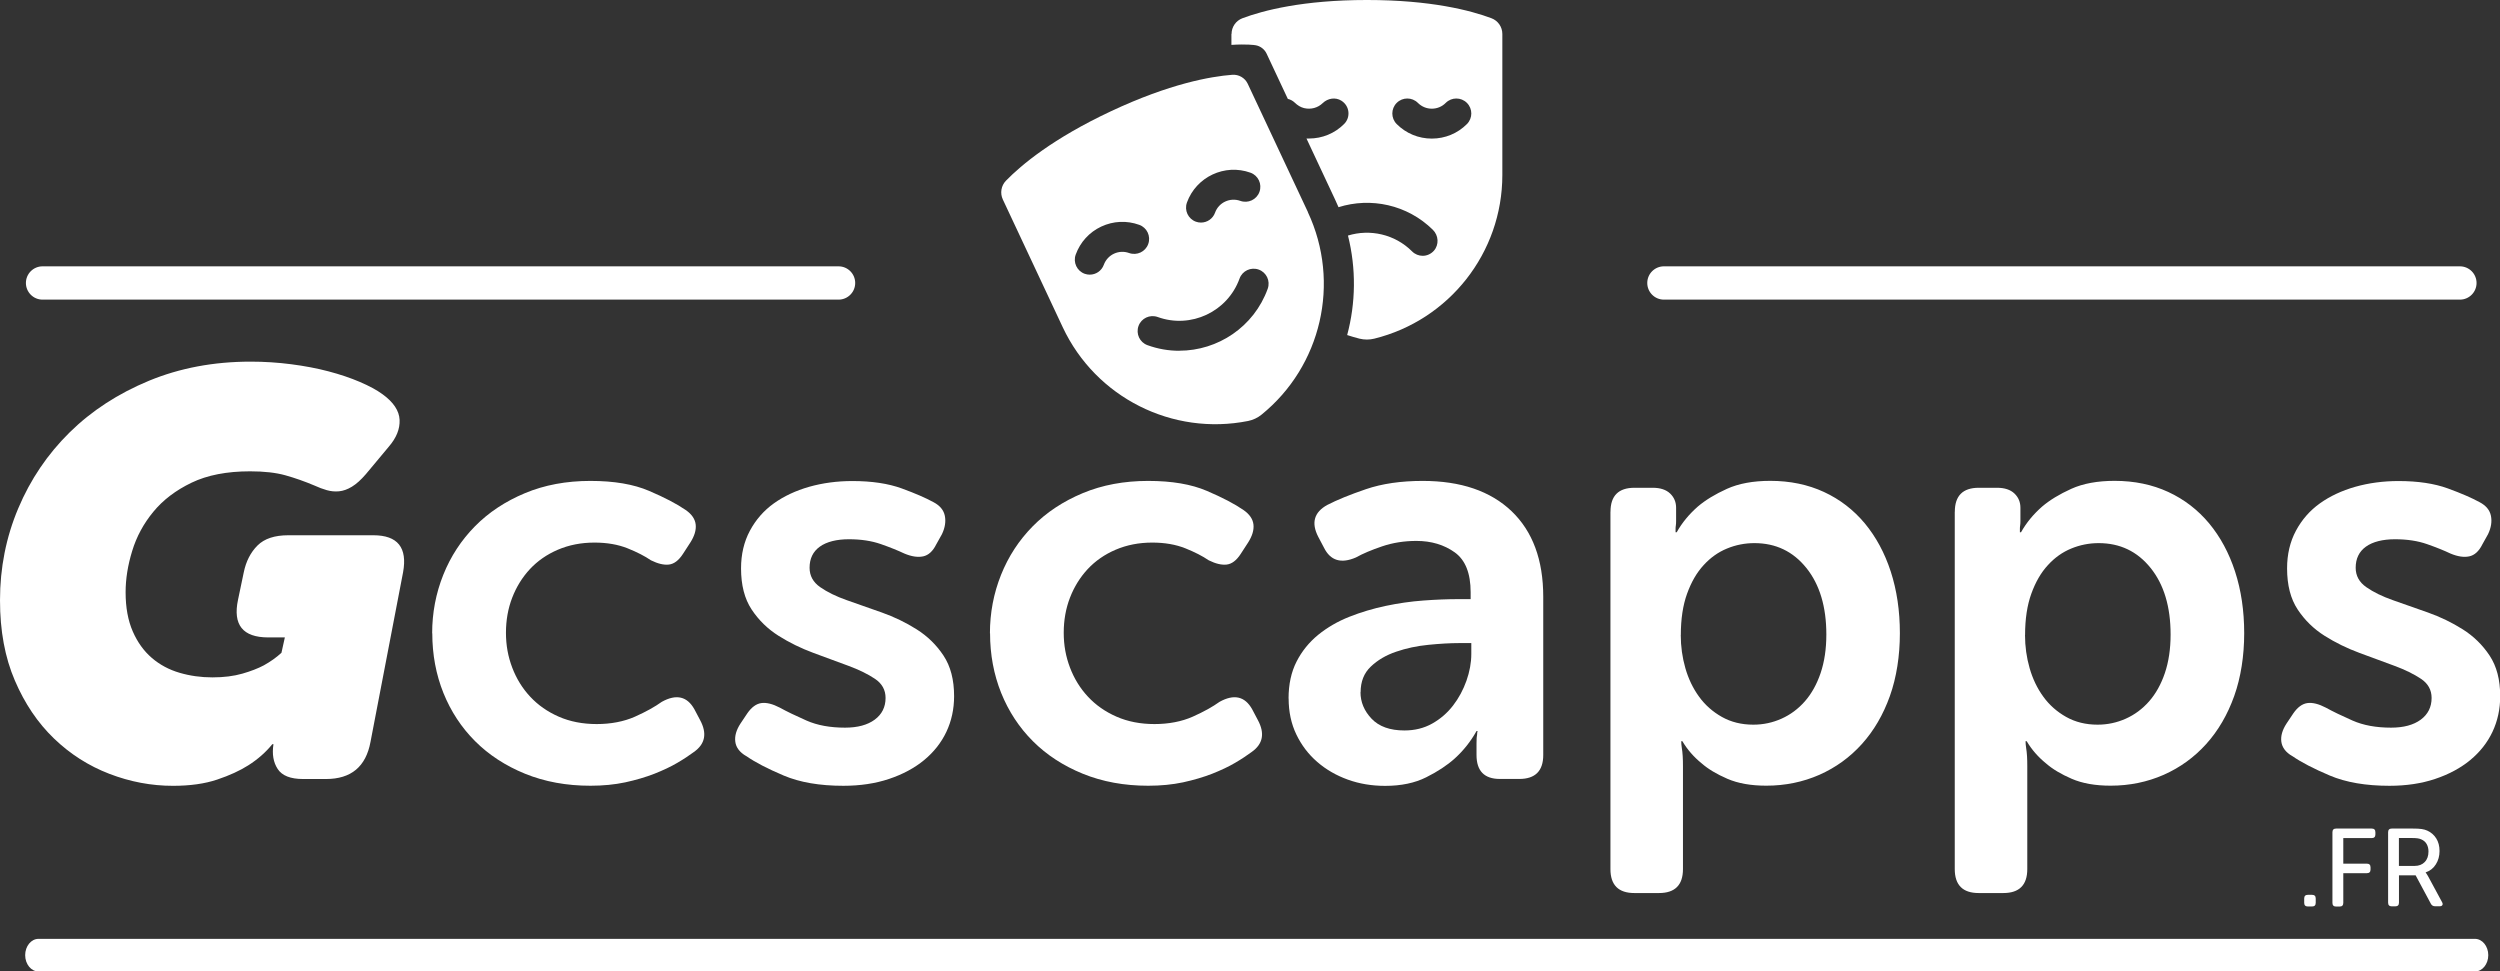 <?xml version="1.0" encoding="UTF-8"?>
<svg id="Calque_2" data-name="Calque 2" xmlns="http://www.w3.org/2000/svg" viewBox="0 0 375.38 145.87">
  <rect x="0" y="0" width="375.38" height="145.87" fill="#333333" stroke="none"/>
  <defs>
    <style>
      .cls-1 {
        fill: #fff;
      }
    </style>
  </defs>
  <g id="PRINT">
    <g>
      <g id="CUSTOM-group">
        <path class="cls-1" d="M184.9,5.1v1.64c2.27-.15,3.49.03,3.61.05.73.12,1.35.59,1.67,1.26l3.19,6.8c.39.09.75.28,1.06.58.39.38.85.67,1.37.8,1.04.25,2.08-.04,2.81-.75.76-.73,1.91-.92,2.8-.36,1.27.8,1.41,2.51.41,3.5-1.41,1.41-3.28,2.18-5.27,2.18-.13,0-.26,0-.38,0l4.29,9.15c.18.39.35.77.52,1.16,4.83-1.52,10.33-.39,14.17,3.4.86.85.95,2.23.15,3.14-.45.5-1.06.76-1.68.76-.57,0-1.15-.22-1.59-.66-2.6-2.6-6.34-3.39-9.63-2.38,1.25,4.98,1.17,10.12-.12,14.94.61.2,1.23.38,1.85.54.73.18,1.49.18,2.22,0,11.23-2.78,19.23-12.88,19.23-24.57V5.1c0-1.05-.65-1.99-1.63-2.36-3.09-1.16-9.07-2.74-18.7-2.74s-15.61,1.58-18.7,2.74c-.98.37-1.63,1.31-1.63,2.36ZM209.72,15.45c.88-.88,2.3-.88,3.18,0,.56.56,1.3.87,2.09.87s1.54-.31,2.09-.87c.88-.88,2.3-.88,3.18,0,.88.88.88,2.3,0,3.18-1.41,1.41-3.28,2.18-5.27,2.18s-3.86-.77-5.27-2.18c-.88-.88-.88-2.3,0-3.18Z"/>
        <path class="cls-1" d="M196.39,31.85l-9.04-19.27c-.42-.89-1.34-1.42-2.32-1.35-3.26.25-9.39,1.33-18.21,5.47-8.72,4.09-13.46,8.06-15.77,10.43-.73.75-.92,1.88-.47,2.83l8.99,19.17c4.97,10.59,16.5,16.34,27.84,14.08.73-.15,1.42-.47,2-.94,8.99-7.28,11.93-19.82,6.97-30.41ZM178.22,30.41c1.4-3.86,5.68-5.87,9.54-4.48,1.17.42,1.77,1.71,1.35,2.88-.42,1.17-1.71,1.77-2.88,1.35-1.54-.55-3.24.24-3.79,1.78-.33.91-1.19,1.48-2.11,1.48-.25,0-.51-.04-.76-.13-1.17-.42-1.77-1.71-1.35-2.87ZM169.53,37.99c-.74-.27-1.55-.23-2.26.1s-1.26.93-1.53,1.67c-.33.91-1.19,1.48-2.11,1.48-.25,0-.51-.04-.76-.13-1.17-.42-1.77-1.71-1.35-2.88.68-1.87,2.04-3.37,3.84-4.21s3.82-.94,5.7-.26c1.17.42,1.77,1.71,1.35,2.88-.42,1.17-1.71,1.77-2.88,1.35ZM177.07,52.67c-1.59,0-3.2-.27-4.77-.84-1.17-.42-1.77-1.71-1.35-2.88.42-1.17,1.71-1.77,2.88-1.35,4.98,1.8,10.49-.79,12.29-5.77.42-1.17,1.71-1.77,2.88-1.35,1.17.42,1.77,1.71,1.35,2.88-2.07,5.73-7.5,9.3-13.27,9.3Z"/>
      </g>
      <path id="CUSTOM" class="cls-1" d="M371.62,145.87H5.78c-1.1,0-2-1.1-2-2.45s.9-2.45,2-2.45h365.84c1.1,0,2,1.1,2,2.45,0,1.35-.9,2.45-2,2.45Z"/>
      <g id="CUSTOM-group-2" data-name="CUSTOM-group">
        <path class="cls-1" d="M125.91,44.99H6.39c-1.38,0-2.5-1.12-2.5-2.5s1.12-2.5,2.5-2.5h119.52c1.38,0,2.5,1.12,2.5,2.5,0,1.38-1.12,2.5-2.5,2.5Z"/>
        <path class="cls-1" d="M369.36,44.99h-119.52c-1.38,0-2.5-1.12-2.5-2.5s1.12-2.5,2.5-2.5h119.52c1.38,0,2.5,1.12,2.5,2.5,0,1.38-1.12,2.5-2.5,2.5Z"/>
      </g>
      <g>
        <path class="cls-1" d="M0,90.13c0-4.86.91-9.46,2.74-13.8,1.83-4.34,4.4-8.14,7.71-11.4,3.31-3.26,7.29-5.84,11.92-7.76,4.63-1.91,9.72-2.87,15.26-2.87,2.06,0,4.08.13,6.09.39,2,.26,3.87.61,5.61,1.07,1.74.46,3.31.99,4.71,1.59,1.4.6,2.53,1.21,3.39,1.84,1.66,1.2,2.51,2.49,2.57,3.86.06,1.37-.49,2.71-1.63,4.03l-3.43,4.11c-.74.86-1.44,1.49-2.1,1.89-.66.4-1.3.63-1.93.69-.63.06-1.24,0-1.84-.17s-1.21-.4-1.84-.69c-1.49-.63-2.94-1.14-4.37-1.54-1.43-.4-3.2-.6-5.31-.6-3.49,0-6.42.57-8.79,1.71-2.37,1.14-4.29,2.6-5.74,4.37-1.46,1.77-2.52,3.73-3.17,5.87-.66,2.14-.99,4.21-.99,6.21,0,2.29.36,4.24,1.07,5.87.71,1.63,1.67,2.96,2.87,3.99,1.2,1.03,2.59,1.77,4.16,2.23,1.57.46,3.21.69,4.93.69s3.21-.19,4.5-.56c1.29-.37,2.36-.79,3.21-1.24,1.03-.57,1.91-1.2,2.66-1.89l.51-2.31h-2.49c-3.83,0-5.34-1.89-4.54-5.66l.86-4.11c.34-1.66,1.03-3,2.06-4.03,1.03-1.03,2.57-1.54,4.63-1.54h12.77c3.66,0,5.14,1.86,4.46,5.57l-4.89,25.46c-.69,3.72-2.91,5.57-6.69,5.57h-3.43c-1.89,0-3.16-.5-3.81-1.5-.66-1-.87-2.24-.64-3.73h-.17c-.97,1.2-2.17,2.26-3.6,3.17-1.26.8-2.82,1.52-4.67,2.14-1.86.63-4.07.94-6.64.94-3.26,0-6.44-.6-9.56-1.8-3.12-1.2-5.89-2.97-8.32-5.31-2.43-2.34-4.39-5.24-5.87-8.7-1.49-3.46-2.23-7.47-2.23-12.04Z"/>
        <path class="cls-1" d="M64.89,95.1c0-3.09.56-6.01,1.67-8.79,1.11-2.77,2.7-5.2,4.76-7.29,2.06-2.09,4.56-3.74,7.5-4.97,2.94-1.23,6.22-1.84,9.82-1.84s6.49.5,8.83,1.5c2.34,1,4.17,1.96,5.49,2.87.91.63,1.41,1.36,1.5,2.19.09.83-.19,1.73-.81,2.7l-1.11,1.71c-.63.97-1.33,1.5-2.1,1.59-.77.09-1.67-.13-2.7-.64-.92-.63-2.09-1.23-3.51-1.8-1.43-.57-3.09-.86-4.97-.86-2,0-3.83.36-5.49,1.07-1.66.71-3.06,1.69-4.2,2.91-1.14,1.23-2.03,2.66-2.66,4.29-.63,1.63-.94,3.39-.94,5.27s.31,3.57.94,5.23c.63,1.66,1.53,3.12,2.7,4.37,1.17,1.26,2.6,2.26,4.29,3,1.69.74,3.59,1.11,5.7,1.11s4.08-.37,5.74-1.11c1.66-.74,3-1.49,4.03-2.23,2.17-1.2,3.8-.83,4.89,1.11l.86,1.63c1.08,2,.77,3.6-.94,4.8-.69.51-1.51,1.06-2.49,1.63-.97.57-2.12,1.11-3.43,1.63-1.31.51-2.77.94-4.37,1.29-1.6.34-3.34.51-5.23.51-3.6,0-6.87-.6-9.82-1.8-2.94-1.2-5.44-2.83-7.5-4.89s-3.64-4.47-4.76-7.24c-1.11-2.77-1.67-5.76-1.67-8.96Z"/>
        <path class="cls-1" d="M112.04,113.53c-.97-.57-1.52-1.29-1.63-2.14-.12-.86.14-1.77.77-2.74l1.03-1.54c.63-.91,1.33-1.43,2.1-1.54.77-.11,1.7.12,2.79.69,1.03.57,2.36,1.21,3.99,1.93,1.63.72,3.56,1.07,5.79,1.07,1.89,0,3.37-.4,4.46-1.2,1.08-.8,1.63-1.89,1.63-3.26,0-1.2-.53-2.16-1.59-2.87-1.06-.71-2.4-1.37-4.03-1.97-1.63-.6-3.37-1.24-5.23-1.93-1.86-.69-3.6-1.54-5.23-2.57-1.63-1.03-2.97-2.34-4.03-3.94-1.06-1.6-1.59-3.66-1.59-6.17,0-2.11.44-4,1.33-5.66.89-1.66,2.09-3.03,3.6-4.11,1.51-1.08,3.29-1.91,5.31-2.49,2.03-.57,4.19-.86,6.47-.86,2.92,0,5.39.37,7.42,1.11,2.03.74,3.61,1.43,4.76,2.06.97.51,1.54,1.2,1.71,2.06.17.86.03,1.77-.43,2.74l-.86,1.54c-.51,1.03-1.17,1.63-1.97,1.8-.8.17-1.74.03-2.83-.43-.97-.46-2.14-.93-3.51-1.41-1.37-.48-2.97-.73-4.8-.73s-3.34.37-4.37,1.11c-1.03.74-1.54,1.8-1.54,3.17,0,1.2.53,2.17,1.59,2.91,1.06.74,2.4,1.4,4.03,1.97,1.63.57,3.37,1.19,5.23,1.84,1.86.66,3.6,1.5,5.23,2.53,1.63,1.03,2.97,2.34,4.03,3.94,1.06,1.6,1.59,3.63,1.59,6.09,0,1.94-.39,3.73-1.16,5.36-.77,1.63-1.89,3.04-3.34,4.24-1.46,1.2-3.21,2.14-5.27,2.83-2.06.69-4.34,1.03-6.86,1.03-3.54,0-6.53-.51-8.96-1.54-2.43-1.03-4.3-2-5.61-2.92Z"/>
        <path class="cls-1" d="M148.64,95.1c0-3.09.56-6.01,1.67-8.79,1.11-2.77,2.7-5.2,4.76-7.29,2.06-2.09,4.56-3.74,7.5-4.97,2.94-1.23,6.22-1.84,9.82-1.84s6.49.5,8.83,1.5c2.34,1,4.17,1.96,5.49,2.87.91.63,1.41,1.36,1.5,2.19.09.83-.19,1.73-.81,2.7l-1.11,1.71c-.63.97-1.33,1.5-2.1,1.59-.77.09-1.67-.13-2.7-.64-.92-.63-2.09-1.23-3.51-1.8-1.43-.57-3.09-.86-4.97-.86-2,0-3.83.36-5.49,1.07-1.66.71-3.06,1.69-4.2,2.91-1.14,1.23-2.03,2.66-2.66,4.29-.63,1.63-.94,3.39-.94,5.27s.31,3.57.94,5.23c.63,1.66,1.53,3.12,2.7,4.37,1.17,1.26,2.6,2.26,4.29,3,1.69.74,3.59,1.11,5.7,1.11s4.08-.37,5.74-1.11c1.66-.74,3-1.49,4.03-2.23,2.17-1.2,3.8-.83,4.89,1.11l.86,1.63c1.08,2,.77,3.6-.94,4.8-.69.51-1.51,1.06-2.49,1.63-.97.57-2.12,1.11-3.43,1.63-1.31.51-2.77.94-4.37,1.29-1.6.34-3.34.51-5.23.51-3.6,0-6.87-.6-9.82-1.8-2.94-1.2-5.44-2.83-7.5-4.89s-3.64-4.47-4.76-7.24c-1.11-2.77-1.67-5.76-1.67-8.96Z"/>
        <path class="cls-1" d="M193.48,104.87c0-2.11.4-3.96,1.2-5.53.8-1.57,1.89-2.91,3.26-4.03,1.37-1.11,2.93-2.01,4.67-2.7,1.74-.69,3.56-1.23,5.44-1.63,1.89-.4,3.77-.67,5.66-.81,1.88-.14,3.66-.21,5.31-.21h1.8v-1.03c0-2.86-.8-4.86-2.4-6-1.6-1.14-3.52-1.71-5.74-1.71-1.83,0-3.54.27-5.14.81-1.6.54-2.92,1.1-3.94,1.67-2.23.97-3.83.49-4.8-1.46l-.86-1.63c-1.09-2.11-.63-3.71,1.37-4.8,1.43-.74,3.36-1.53,5.79-2.36,2.43-.83,5.27-1.24,8.53-1.24,5.71,0,10.16,1.52,13.33,4.54,3.17,3.03,4.76,7.32,4.76,12.86v23.75c0,2.4-1.2,3.6-3.6,3.6h-2.91c-2.34,0-3.51-1.2-3.51-3.6v-1.71c0-.69.03-1.14.09-1.37,0-.23.03-.4.08-.51h-.17c-.86,1.54-1.94,2.91-3.26,4.11-1.14,1.03-2.57,1.97-4.29,2.83-1.71.86-3.77,1.29-6.17,1.29-2,0-3.87-.31-5.61-.94-1.74-.63-3.27-1.51-4.59-2.66-1.32-1.14-2.36-2.51-3.13-4.11-.77-1.6-1.16-3.4-1.16-5.4ZM204.28,103.93c0,1.49.56,2.82,1.67,3.99,1.11,1.17,2.76,1.76,4.93,1.76,1.54,0,2.93-.34,4.16-1.03,1.23-.69,2.27-1.59,3.13-2.7s1.53-2.36,2.02-3.73c.48-1.37.73-2.71.73-4.03v-1.63h-1.8c-1.37,0-2.91.09-4.63.26s-3.33.51-4.84,1.03c-1.52.51-2.79,1.26-3.81,2.23-1.03.97-1.54,2.26-1.54,3.86Z"/>
        <path class="cls-1" d="M241.82,76.84c0-2.4,1.2-3.6,3.6-3.6h2.74c1.14,0,2.01.29,2.61.86.6.57.9,1.29.9,2.14v1.97c0,.29-.01.51-.04.69-.03.17-.04.34-.04.51v.51h.17c.8-1.43,1.86-2.71,3.17-3.86,1.14-.97,2.6-1.86,4.37-2.66,1.77-.8,3.94-1.2,6.51-1.2,2.97,0,5.66.56,8.06,1.67,2.4,1.11,4.44,2.69,6.13,4.71,1.68,2.03,2.99,4.44,3.9,7.24.91,2.8,1.37,5.89,1.37,9.26s-.5,6.63-1.5,9.43c-1,2.8-2.4,5.2-4.2,7.2-1.8,2-3.93,3.54-6.39,4.63-2.46,1.08-5.12,1.63-7.97,1.63-2.29,0-4.23-.34-5.83-1.03-1.6-.69-2.89-1.46-3.86-2.31-1.2-.97-2.17-2.09-2.91-3.34h-.17c0,.29.03.63.09,1.03.06.34.1.74.13,1.2.03.46.04.97.04,1.54v15.43c0,2.4-1.2,3.6-3.6,3.6h-3.69c-2.4,0-3.6-1.2-3.6-3.6v-53.66ZM252.37,95.35c0,1.71.23,3.37.69,4.97.46,1.6,1.14,3.03,2.06,4.29.91,1.26,2.06,2.27,3.43,3.04,1.37.77,2.94,1.16,4.71,1.16,1.49,0,2.9-.3,4.24-.9,1.34-.6,2.51-1.47,3.51-2.61,1-1.14,1.79-2.56,2.36-4.24.57-1.69.86-3.61.86-5.79,0-4.17-1-7.5-3-9.99-2-2.49-4.6-3.73-7.8-3.73-1.43,0-2.8.27-4.11.81-1.32.54-2.49,1.37-3.51,2.49-1.03,1.11-1.86,2.54-2.49,4.29-.63,1.74-.94,3.81-.94,6.21Z"/>
        <path class="cls-1" d="M293.52,76.84c0-2.4,1.2-3.6,3.6-3.6h2.74c1.14,0,2.01.29,2.61.86.6.57.9,1.29.9,2.14v1.97c0,.29-.01.51-.04.69-.03.17-.04.34-.04.51v.51h.17c.8-1.43,1.86-2.71,3.17-3.86,1.14-.97,2.6-1.86,4.37-2.66,1.77-.8,3.94-1.2,6.51-1.2,2.97,0,5.66.56,8.06,1.67,2.4,1.11,4.44,2.69,6.13,4.71,1.68,2.03,2.99,4.44,3.9,7.24.91,2.8,1.37,5.89,1.37,9.26s-.5,6.63-1.5,9.43c-1,2.8-2.4,5.2-4.2,7.2-1.8,2-3.93,3.54-6.39,4.63-2.46,1.08-5.12,1.63-7.97,1.63-2.29,0-4.23-.34-5.83-1.03-1.6-.69-2.89-1.46-3.86-2.31-1.2-.97-2.17-2.09-2.91-3.34h-.17c0,.29.03.63.09,1.03.06.34.1.74.13,1.2.03.46.04.97.04,1.54v15.43c0,2.4-1.2,3.6-3.6,3.6h-3.69c-2.4,0-3.6-1.2-3.6-3.6v-53.66ZM304.06,95.35c0,1.71.23,3.37.69,4.97.46,1.6,1.14,3.03,2.06,4.29.91,1.26,2.06,2.27,3.43,3.04,1.37.77,2.94,1.16,4.71,1.16,1.49,0,2.9-.3,4.24-.9,1.34-.6,2.51-1.47,3.51-2.61,1-1.14,1.79-2.56,2.36-4.24.57-1.69.86-3.61.86-5.79,0-4.17-1-7.5-3-9.99-2-2.49-4.6-3.73-7.8-3.73-1.43,0-2.8.27-4.11.81-1.32.54-2.49,1.37-3.51,2.49-1.03,1.11-1.86,2.54-2.49,4.29-.63,1.74-.94,3.81-.94,6.21Z"/>
        <path class="cls-1" d="M344.18,113.53c-.97-.57-1.51-1.29-1.63-2.14-.12-.86.14-1.77.77-2.74l1.03-1.54c.63-.91,1.33-1.43,2.1-1.54.77-.11,1.7.12,2.79.69,1.03.57,2.36,1.21,3.99,1.93,1.63.72,3.56,1.07,5.79,1.07,1.89,0,3.37-.4,4.46-1.2,1.08-.8,1.63-1.89,1.63-3.26,0-1.2-.53-2.16-1.59-2.87-1.06-.71-2.4-1.37-4.03-1.97s-3.37-1.24-5.23-1.93c-1.86-.69-3.6-1.54-5.23-2.57-1.63-1.03-2.97-2.34-4.03-3.94-1.06-1.6-1.59-3.66-1.59-6.17,0-2.11.44-4,1.33-5.66.89-1.66,2.09-3.03,3.6-4.11,1.51-1.08,3.29-1.91,5.32-2.49,2.03-.57,4.19-.86,6.47-.86,2.92,0,5.39.37,7.42,1.11,2.03.74,3.61,1.43,4.76,2.06.97.51,1.54,1.2,1.71,2.06.17.86.03,1.77-.43,2.74l-.86,1.54c-.51,1.03-1.17,1.63-1.97,1.8-.8.17-1.74.03-2.83-.43-.97-.46-2.14-.93-3.51-1.41-1.37-.48-2.97-.73-4.8-.73s-3.34.37-4.37,1.11c-1.03.74-1.54,1.8-1.54,3.17,0,1.2.53,2.17,1.59,2.91,1.06.74,2.4,1.4,4.03,1.97,1.63.57,3.37,1.19,5.23,1.84,1.86.66,3.6,1.5,5.23,2.53,1.63,1.03,2.97,2.34,4.03,3.94,1.06,1.6,1.59,3.63,1.59,6.09,0,1.94-.39,3.73-1.16,5.36s-1.89,3.04-3.34,4.24c-1.46,1.2-3.21,2.14-5.27,2.83s-4.34,1.03-6.86,1.03c-3.54,0-6.53-.51-8.96-1.54-2.43-1.03-4.3-2-5.62-2.92Z"/>
      </g>
      <g>
        <path class="cls-1" d="M345.98,134.91c0-.36.18-.55.55-.55h.63c.36,0,.55.18.55.55v.65c0,.36-.18.55-.55.55h-.63c-.36,0-.55-.18-.55-.55v-.65Z"/>
        <path class="cls-1" d="M350.22,124.96c0-.36.18-.55.55-.55h5.35c.36,0,.55.18.55.55v.33c0,.36-.18.55-.55.55h-4.27v3.84h3.54c.36,0,.55.18.55.55v.33c0,.36-.18.55-.55.55h-3.54v4.46c0,.36-.18.55-.55.55h-.53c-.36,0-.55-.18-.55-.55v-10.6Z"/>
        <path class="cls-1" d="M358.58,124.96c0-.36.18-.55.55-.55h3.15c.57,0,1.02.02,1.34.07s.6.13.84.24c.56.25,1.01.64,1.34,1.16.33.52.5,1.15.5,1.9s-.18,1.42-.55,2c-.37.59-.88.99-1.53,1.21v.03s.05.09.1.13c.07.09.15.22.25.4l2.1,3.89c.11.19.13.34.06.46-.07.12-.21.18-.42.18h-.66c-.31,0-.52-.13-.65-.38l-2.29-4.27h-2.5v4.11c0,.36-.18.55-.55.55h-.53c-.36,0-.55-.18-.55-.55v-10.6ZM362.56,130.02c.64,0,1.15-.2,1.52-.59.38-.39.56-.92.56-1.58,0-.42-.09-.79-.27-1.11-.18-.32-.46-.56-.82-.71-.15-.07-.33-.12-.53-.15-.2-.03-.49-.05-.86-.05h-1.96v4.19h2.35Z"/>
      </g>
    </g>
  </g>
</svg>
